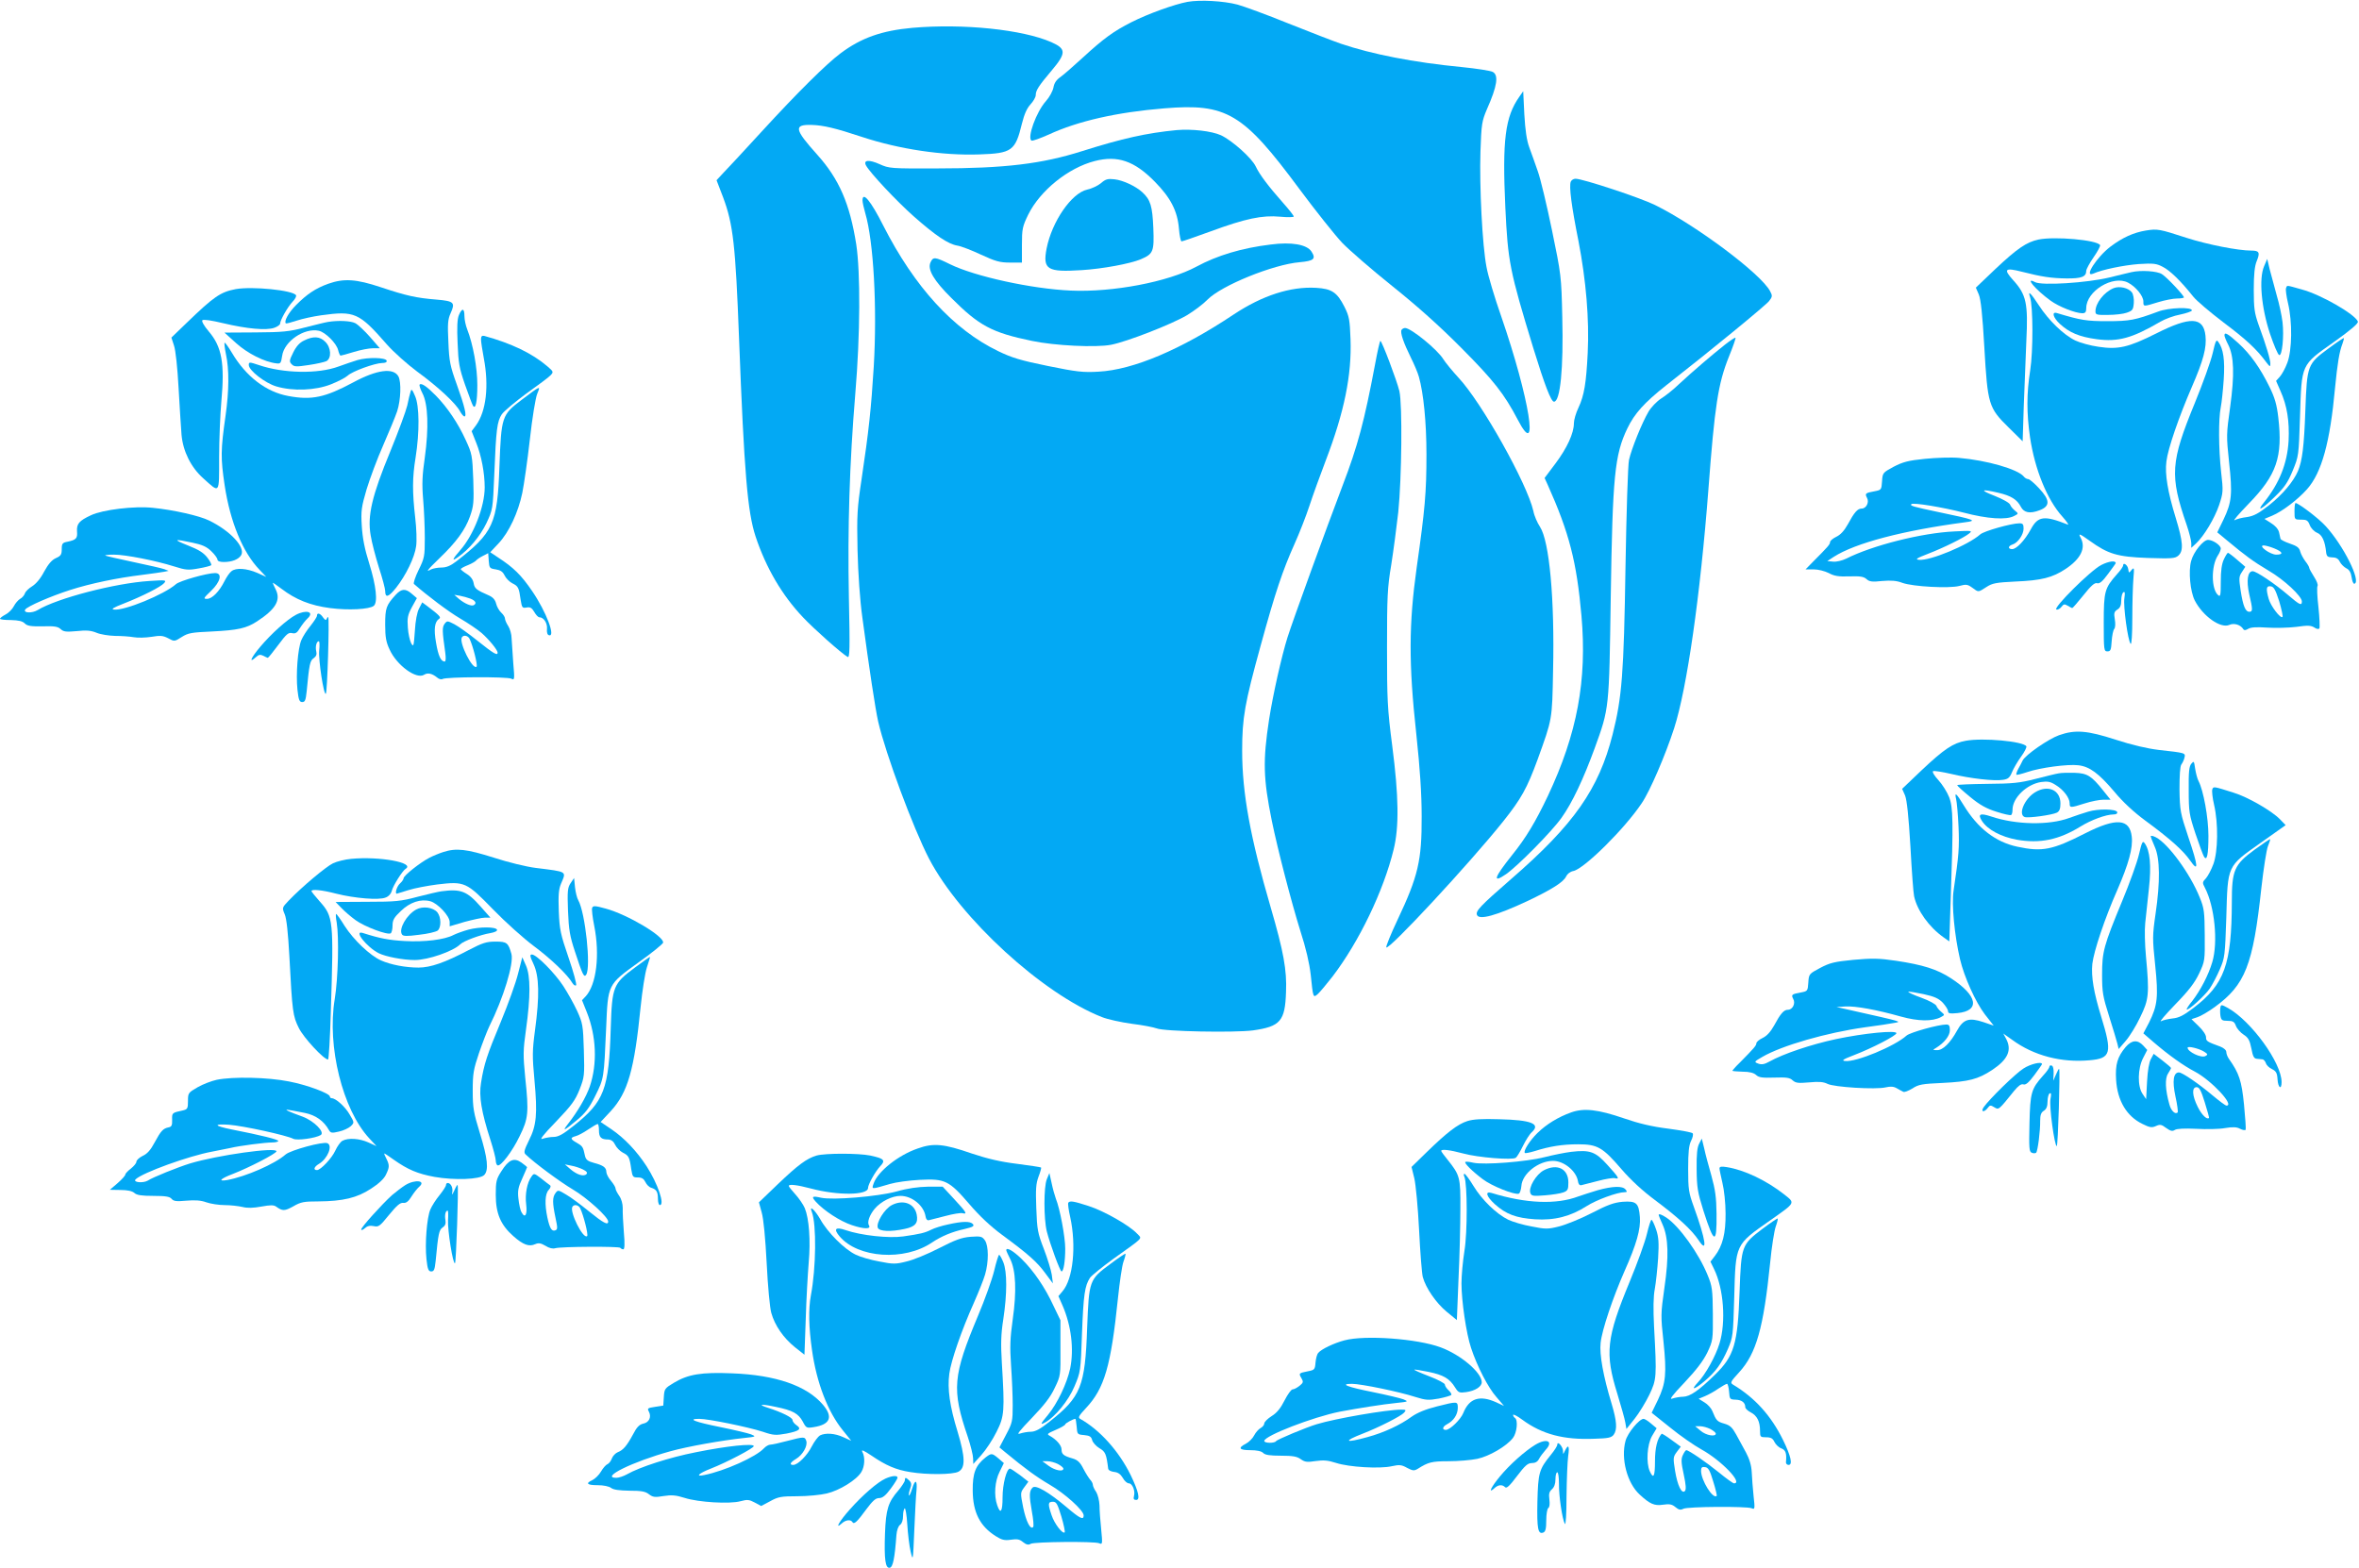 <?xml version="1.0" standalone="no"?>
<!DOCTYPE svg PUBLIC "-//W3C//DTD SVG 20010904//EN"
 "http://www.w3.org/TR/2001/REC-SVG-20010904/DTD/svg10.dtd">
<svg version="1.0" xmlns="http://www.w3.org/2000/svg"
 width="1280pt" height="851pt" viewBox="0 0 1280 851"
 preserveAspectRatio="xMidYMid meet">
<g transform="translate(0,851) scale(0.1,-0.1)"
fill="#03a9f4" stroke="none">
<path d="M6444 8500 c-71 -13 -215 -65 -304 -110 -97 -49 -152 -89 -264 -192
-50 -46 -105 -94 -122 -106 -22 -15 -34 -33 -38 -57 -4 -20 -22 -53 -41 -74
-52 -58 -103 -199 -78 -214 5 -3 47 12 94 33 158 73 369 121 626 142 339 28
428 -25 733 -437 90 -121 195 -253 234 -294 39 -40 161 -146 271 -234 135
-108 257 -217 375 -336 176 -177 232 -249 305 -388 120 -231 64 115 -89 559
-36 102 -72 223 -80 268 -23 117 -39 439 -33 627 5 151 8 166 35 230 56 126
65 186 31 203 -11 6 -86 18 -167 26 -261 25 -489 70 -657 127 -38 13 -167 63
-285 110 -118 48 -242 93 -275 102 -75 20 -204 27 -271 15z"/>
<path d="M4951 8359 c-166 -15 -278 -54 -391 -139 -76 -57 -233 -212 -428
-425 -91 -99 -183 -199 -205 -221 l-39 -42 36 -94 c54 -144 67 -259 86 -763
28 -732 46 -944 90 -1077 57 -171 144 -319 257 -438 59 -63 208 -195 242 -215
12 -7 13 40 7 326 -7 372 3 718 35 1104 27 321 28 657 5 809 -35 220 -92 353
-212 487 -124 138 -129 164 -29 161 63 -2 127 -17 275 -66 201 -66 435 -101
634 -94 177 6 195 19 231 167 13 52 27 83 46 104 16 17 29 40 29 51 0 25 15
49 86 133 80 95 80 118 -1 154 -157 69 -478 102 -754 78z"/>
<path d="M8244 7985 c-77 -109 -93 -234 -76 -601 14 -294 23 -342 152 -764 61
-198 96 -290 112 -290 34 0 52 179 45 459 -5 222 -6 230 -56 472 -28 135 -62
279 -77 320 -14 41 -35 99 -46 129 -14 38 -22 93 -27 180 l-6 125 -21 -30z"/>
<path d="M6385 7804 c-165 -16 -294 -45 -513 -114 -217 -69 -419 -94 -787 -94
-253 -1 -261 0 -312 23 -58 26 -90 23 -74 -7 22 -40 165 -193 260 -277 119
-105 187 -150 236 -158 20 -3 77 -25 128 -49 78 -36 102 -43 157 -43 l65 0 0
95 c0 88 3 101 34 165 65 131 217 254 361 291 124 32 215 1 325 -111 87 -88
124 -160 132 -256 3 -38 10 -69 14 -69 5 0 75 24 157 54 190 70 281 89 378 80
41 -4 74 -3 74 1 0 5 -26 38 -58 74 -78 88 -128 154 -148 197 -22 47 -128 141
-189 170 -51 23 -158 35 -240 28z"/>
<path d="M5974 7516 c-17 -14 -51 -30 -75 -35 -85 -19 -191 -173 -220 -319
-22 -115 3 -130 190 -118 114 7 264 35 321 59 68 29 73 42 68 169 -5 119 -15
154 -60 195 -36 33 -105 65 -151 70 -36 4 -48 1 -73 -21z"/>
<path d="M8523 7524 c-10 -26 4 -133 42 -323 41 -213 59 -424 50 -606 -8 -163
-19 -231 -50 -297 -14 -29 -25 -67 -25 -85 0 -54 -37 -134 -99 -217 l-60 -80
16 -35 c118 -263 158 -420 184 -712 31 -351 -23 -640 -182 -978 -67 -141 -119
-228 -194 -321 -99 -124 -109 -156 -33 -104 64 45 248 231 301 306 58 81 119
211 180 378 79 218 78 209 87 820 10 656 21 771 90 915 39 81 92 140 211 234
248 194 539 433 558 457 18 23 19 29 6 53 -48 94 -404 360 -626 469 -82 40
-391 142 -430 142 -11 0 -22 -7 -26 -16z"/>
<path d="M4680 7422 c0 -10 7 -41 15 -69 45 -152 65 -510 46 -833 -14 -227
-27 -350 -66 -610 -24 -159 -26 -194 -22 -385 3 -126 13 -272 26 -365 37 -276
71 -500 86 -566 41 -177 190 -578 276 -744 169 -324 617 -734 939 -860 30 -12
103 -28 161 -36 59 -7 119 -19 135 -25 40 -17 421 -24 522 -11 149 21 175 50
180 209 5 118 -13 218 -83 458 -111 381 -155 620 -155 851 0 179 14 257 100
569 80 292 120 410 185 555 26 58 62 150 80 205 18 55 58 166 89 247 100 262
141 462 134 657 -4 106 -7 124 -33 176 -40 79 -69 98 -154 103 -139 8 -292
-42 -446 -144 -286 -191 -546 -301 -734 -311 -84 -5 -119 -1 -276 31 -148 30
-196 45 -270 81 -242 117 -453 348 -622 680 -68 135 -113 189 -113 137z"/>
<path d="M11644 7259 c-67 -11 -127 -38 -192 -87 -74 -56 -148 -170 -94 -147
48 22 167 46 247 52 79 5 96 3 130 -15 40 -20 99 -78 165 -161 19 -24 94 -87
165 -141 121 -91 179 -144 232 -216 19 -25 22 -26 22 -9 1 21 -21 96 -64 213
-22 63 -26 88 -26 190 0 84 5 129 16 155 19 46 14 57 -28 57 -74 0 -240 33
-352 69 -148 48 -158 50 -221 40z"/>
<path d="M11061 7210 c-65 -14 -115 -48 -233 -159 l-107 -102 16 -37 c11 -26
20 -110 30 -286 18 -312 23 -329 132 -436 l76 -75 6 190 c4 105 10 264 14 355
10 203 0 251 -71 329 -55 61 -46 70 48 46 106 -27 158 -35 240 -36 82 -1 108
9 108 41 0 9 18 42 40 74 22 32 38 61 35 66 -17 28 -247 48 -334 30z"/>
<path d="M6895 7183 c-157 -19 -290 -59 -403 -120 -154 -83 -454 -140 -681
-130 -212 9 -522 77 -656 143 -83 41 -92 41 -106 10 -18 -38 18 -99 114 -194
150 -150 219 -187 436 -232 123 -26 348 -37 430 -21 87 17 328 111 411 160 38
23 89 61 112 85 76 77 357 191 500 203 77 7 90 18 64 58 -25 38 -107 53 -221
38z"/>
<path d="M12285 7065 c-29 -67 -15 -224 32 -366 21 -62 43 -114 50 -116 16 -6
27 103 18 179 -4 34 -18 100 -32 147 -13 47 -30 111 -38 141 l-13 55 -17 -40z"/>
<path d="M11565 7033 c-11 -2 -65 -16 -120 -29 -120 -29 -367 -45 -403 -25
-58 31 1 -40 85 -101 44 -32 132 -67 171 -68 17 0 22 6 22 28 0 92 145 181
227 138 41 -21 83 -72 83 -102 0 -29 -1 -29 80 -4 36 11 82 20 103 20 20 0 37
3 37 6 0 11 -92 109 -119 126 -25 17 -114 23 -166 11z"/>
<path d="M1781 6970 c-69 -25 -114 -55 -174 -115 -41 -41 -67 -88 -56 -100 2
-2 29 5 59 15 30 10 90 23 133 29 181 25 205 15 356 -158 36 -41 110 -107 165
-148 113 -82 210 -173 232 -215 8 -15 19 -28 24 -28 14 0 2 53 -42 175 -35 97
-41 124 -45 228 -5 99 -3 124 12 157 26 58 19 66 -75 74 -112 9 -165 21 -303
67 -135 45 -201 49 -286 19z"/>
<path d="M11468 6946 c-52 -22 -98 -81 -98 -126 0 -18 6 -20 68 -19 37 0 83 5
102 12 31 11 35 16 38 52 2 22 -3 48 -10 58 -19 25 -68 36 -100 23z"/>
<path d="M12404 6946 c-3 -7 2 -44 11 -82 24 -101 22 -255 -4 -323 -11 -30
-30 -64 -41 -76 l-20 -22 24 -55 c36 -80 49 -164 44 -270 -7 -123 -50 -231
-134 -335 -44 -54 -10 -37 58 30 52 50 71 77 98 142 33 80 33 81 40 295 9 287
4 277 184 404 94 67 133 101 130 111 -16 40 -200 146 -304 174 -89 25 -79 24
-86 7z"/>
<path d="M1279 6941 c-83 -16 -118 -40 -266 -183 l-83 -80 14 -43 c9 -25 19
-121 25 -231 6 -104 13 -218 16 -254 8 -89 51 -176 117 -235 92 -83 87 -90 87
112 0 98 6 234 12 303 19 208 3 298 -68 381 -27 32 -40 56 -35 61 6 6 50 -1
113 -16 131 -31 234 -40 277 -25 17 6 32 16 32 23 0 18 40 89 67 118 14 14 23
31 19 36 -17 27 -237 49 -327 33z"/>
<path d="M11015 6898 c17 -52 17 -295 1 -397 -20 -127 -20 -232 -1 -364 26
-175 93 -339 175 -430 25 -28 38 -48 30 -44 -128 51 -162 47 -201 -26 -32 -59
-77 -107 -101 -107 -24 0 -23 17 2 25 29 9 60 54 60 86 0 24 -4 29 -23 29 -43
0 -192 -42 -212 -60 -65 -58 -274 -145 -333 -138 -22 2 -12 9 48 32 88 34 197
88 225 111 19 15 14 16 -80 11 -178 -8 -446 -76 -588 -148 -21 -10 -53 -18
-70 -16 l-32 3 35 23 c117 75 375 143 715 188 65 8 50 14 -142 54 -142 30
-161 35 -152 44 10 10 171 -17 284 -46 129 -34 232 -41 274 -18 24 12 24 13 4
29 -11 9 -23 23 -26 32 -3 10 -41 31 -84 48 -83 32 -75 39 19 17 70 -16 103
-37 123 -76 17 -33 50 -39 102 -19 58 22 57 55 -3 119 -26 28 -52 50 -59 50
-7 0 -18 6 -24 14 -33 40 -201 88 -351 101 -41 4 -124 1 -185 -5 -90 -9 -120
-17 -170 -43 -59 -32 -60 -33 -63 -79 -3 -46 -4 -47 -40 -54 -50 -9 -54 -12
-42 -35 14 -24 -3 -59 -29 -59 -22 0 -40 -21 -75 -86 -19 -34 -39 -56 -62 -67
-19 -9 -34 -22 -34 -29 0 -12 -12 -26 -91 -105 l-42 -43 44 0 c25 0 60 -9 82
-20 29 -16 53 -20 111 -18 58 2 78 -1 93 -14 16 -15 31 -17 86 -11 48 4 78 2
109 -10 58 -21 254 -31 309 -17 37 10 45 9 70 -9 35 -26 32 -26 77 3 32 21 53
25 157 30 143 6 202 21 274 69 82 55 110 113 81 168 -15 27 -7 24 49 -16 100
-72 150 -87 314 -93 132 -4 149 -3 167 13 29 26 25 75 -14 203 -44 143 -60
239 -51 308 8 69 68 242 138 404 63 145 81 214 74 278 -11 103 -82 106 -268
12 -150 -75 -205 -88 -312 -72 -44 6 -101 22 -126 34 -63 30 -145 109 -198
191 -45 69 -61 83 -48 45z"/>
<path d="M11710 6819 c-124 -46 -154 -52 -275 -52 -114 0 -144 5 -274 44 -30
9 -21 -24 15 -58 52 -48 106 -71 202 -84 115 -15 190 5 344 95 26 15 74 33
108 39 33 7 62 17 63 22 4 20 -126 16 -183 -6z"/>
<path d="M2490 6800 c-9 -21 -11 -67 -7 -152 4 -107 9 -136 40 -225 20 -56 39
-108 43 -114 14 -24 24 18 24 111 0 94 -23 221 -55 303 -8 20 -15 53 -15 72 0
43 -13 45 -30 5z"/>
<path d="M1780 6763 c-14 -2 -70 -16 -125 -30 -87 -23 -122 -26 -269 -27
l-168 -1 63 -57 c62 -56 155 -103 219 -110 22 -3 25 1 31 41 11 79 120 153
199 136 36 -8 97 -69 105 -106 4 -16 10 -29 13 -29 4 0 36 9 72 20 36 11 82
20 103 20 l38 0 -53 61 c-29 33 -65 67 -80 75 -25 13 -92 16 -148 7z"/>
<path d="M7605 6720 c-9 -14 11 -71 50 -150 18 -36 38 -83 44 -105 25 -89 41
-247 41 -421 0 -207 -8 -297 -53 -614 -43 -307 -44 -521 -2 -905 20 -187 29
-324 29 -445 1 -240 -19 -325 -131 -562 -36 -76 -63 -143 -61 -149 8 -23 452
455 634 683 99 124 130 181 187 336 80 222 79 212 84 481 9 391 -20 704 -71
782 -14 21 -31 59 -36 86 -34 149 -280 588 -405 722 -34 37 -71 82 -83 101
-32 53 -176 170 -208 170 -7 0 -16 -5 -19 -10z"/>
<path d="M12070 6690 c0 -6 9 -29 20 -50 32 -63 35 -163 11 -338 -21 -149 -21
-158 -6 -300 19 -172 15 -217 -30 -311 l-34 -70 52 -43 c102 -85 143 -115 225
-164 85 -49 182 -140 182 -168 0 -25 -12 -19 -75 35 -71 61 -172 129 -192 129
-27 0 -35 -50 -19 -123 20 -86 20 -97 1 -97 -21 0 -34 30 -47 114 -10 67 -10
77 7 102 l18 28 -44 38 c-24 21 -47 38 -50 38 -3 0 -13 -16 -22 -35 -12 -25
-17 -62 -17 -122 0 -73 -2 -84 -14 -73 -38 31 -39 158 -2 215 9 13 16 31 16
38 0 18 -43 47 -69 47 -26 0 -79 -65 -92 -115 -15 -55 -5 -165 20 -214 44 -85
141 -154 188 -132 25 11 60 1 75 -23 5 -8 13 -7 28 2 14 8 44 10 102 6 46 -3
117 -1 158 4 62 9 79 8 97 -3 13 -9 24 -11 28 -5 3 5 1 57 -5 114 -7 58 -9
110 -5 116 4 6 -5 29 -19 50 -14 22 -26 44 -26 48 0 5 -9 21 -21 36 -11 15
-24 38 -28 53 -5 21 -18 30 -56 43 -27 9 -50 21 -51 26 -1 5 -5 21 -8 36 -4
16 -20 35 -43 49 l-36 23 41 17 c57 24 140 88 190 144 80 90 125 255 152 550
13 132 23 195 40 239 6 16 9 30 8 31 -2 2 -39 -23 -82 -55 -116 -85 -118 -91
-127 -335 -7 -200 -17 -275 -40 -331 -25 -58 -84 -128 -156 -185 -57 -45 -83
-59 -120 -65 -27 -3 -57 -11 -68 -17 -11 -5 24 35 77 90 151 155 185 253 160
468 -8 69 -19 107 -47 164 -51 104 -104 179 -170 239 -56 51 -75 62 -75 42z
m270 -1156 c47 -19 52 -34 11 -34 -33 0 -100 49 -69 50 10 0 36 -7 58 -16z
m27 -287 c13 -44 21 -82 18 -85 -11 -11 -64 59 -75 98 -16 56 -13 72 11 68 17
-2 26 -19 46 -81z"/>
<path d="M2610 6668 c0 -13 7 -58 15 -101 29 -152 13 -289 -42 -365 l-24 -32
25 -63 c28 -69 46 -165 46 -242 0 -104 -60 -258 -132 -340 -43 -49 -49 -64
-15 -40 63 44 122 115 156 185 35 75 35 75 43 265 10 247 15 287 41 327 12 17
73 68 134 113 62 44 121 88 130 98 17 18 17 20 -17 49 -83 71 -194 124 -342
165 -13 3 -18 -2 -18 -19z"/>
<path d="M1650 6662 c-24 -11 -43 -32 -59 -65 -22 -44 -22 -50 -8 -64 13 -14
26 -14 92 -4 42 6 85 16 96 21 29 16 26 74 -6 105 -29 30 -66 32 -115 7z"/>
<path d="M9359 6639 c-66 -52 -176 -146 -249 -214 -30 -29 -74 -64 -97 -78
-23 -15 -54 -47 -68 -71 -36 -61 -93 -203 -106 -262 -6 -28 -14 -284 -19 -579
-9 -580 -19 -710 -70 -911 -75 -296 -209 -488 -550 -784 -169 -147 -194 -174
-186 -195 11 -30 105 -4 276 76 130 62 194 102 208 133 6 13 22 26 39 29 59
12 279 230 371 368 45 66 129 262 176 407 70 218 142 722 186 1298 34 450 52
571 111 718 22 54 38 100 36 103 -3 2 -29 -15 -58 -38z"/>
<path d="M12006 6593 c-10 -43 -53 -163 -96 -268 -133 -324 -138 -394 -45
-664 14 -41 25 -86 25 -99 l0 -25 26 24 c43 40 100 135 125 208 22 67 23 74
11 178 -14 127 -15 289 -2 353 5 25 12 92 16 150 7 106 -2 167 -29 204 -11 16
-15 9 -31 -61z"/>
<path d="M7461 6532 c-58 -308 -94 -443 -176 -657 -89 -234 -270 -732 -299
-824 -32 -102 -79 -311 -100 -446 -34 -224 -32 -318 15 -550 32 -156 106 -441
155 -598 30 -92 49 -175 56 -237 13 -126 13 -127 39 -104 12 11 47 53 79 94
145 190 277 465 332 690 30 122 28 288 -8 565 -26 200 -28 248 -28 530 0 275
2 326 23 450 12 77 29 205 38 285 19 186 23 586 6 658 -14 58 -95 272 -103
272 -3 0 -16 -57 -29 -128z"/>
<path d="M1226 6588 c18 -83 17 -199 -2 -333 -27 -189 -27 -231 -5 -379 30
-198 98 -364 190 -459 l36 -38 -49 22 c-58 25 -116 29 -140 9 -10 -7 -27 -32
-38 -54 -28 -56 -67 -96 -95 -96 -21 0 -19 4 22 43 52 50 63 97 22 97 -43 0
-192 -42 -212 -60 -63 -56 -282 -146 -337 -138 -17 2 -2 11 52 32 102 40 203
91 221 112 13 16 9 17 -81 11 -187 -12 -501 -94 -606 -158 -30 -18 -80 -16
-67 3 10 17 140 73 243 106 112 36 258 66 390 82 52 7 106 14 120 17 l25 5
-23 9 c-13 5 -89 22 -169 39 -81 17 -149 33 -152 35 -2 3 19 5 48 5 61 0 225
-32 326 -64 63 -20 77 -21 132 -11 35 6 66 14 69 18 3 3 -6 22 -21 41 -20 26
-47 43 -103 65 -86 34 -80 38 22 16 53 -11 78 -22 103 -47 18 -17 33 -38 33
-45 0 -8 13 -13 34 -13 46 0 82 15 95 38 23 42 -59 131 -174 187 -52 26 -195
58 -305 69 -100 11 -273 -10 -336 -40 -65 -30 -79 -47 -76 -89 3 -37 -5 -45
-52 -55 -27 -5 -31 -10 -31 -40 0 -30 -5 -37 -32 -49 -22 -10 -41 -32 -64 -74
-19 -37 -44 -66 -65 -79 -18 -11 -36 -28 -39 -39 -4 -10 -15 -24 -26 -29 -10
-6 -26 -24 -34 -40 -8 -16 -29 -37 -45 -45 -17 -9 -30 -19 -30 -23 0 -4 26 -7
59 -7 42 -1 63 -6 75 -18 14 -14 33 -17 97 -16 63 2 83 -1 98 -15 16 -15 30
-16 88 -11 52 6 78 3 107 -9 21 -9 66 -16 100 -17 33 0 79 -3 101 -7 22 -4 65
-3 97 2 48 8 62 7 91 -8 33 -18 34 -18 73 7 35 22 53 25 164 30 140 7 187 17
245 55 101 66 130 115 101 173 -9 18 -16 34 -16 36 0 2 21 -12 47 -32 77 -59
157 -91 264 -105 99 -13 213 -7 237 12 23 19 13 109 -24 228 -26 82 -37 141
-41 206 -5 82 -2 102 26 198 18 59 58 167 90 239 32 73 66 156 76 185 20 62
23 158 7 189 -27 49 -117 37 -245 -32 -153 -82 -225 -98 -353 -74 -120 22
-229 105 -306 235 -18 30 -35 54 -39 54 -3 0 0 -28 7 -62z"/>
<path d="M1940 6556 c-25 -8 -71 -23 -103 -35 -111 -41 -298 -38 -433 8 -51
17 -54 17 -54 0 0 -29 88 -98 149 -116 90 -27 212 -22 296 11 38 15 79 36 91
47 25 24 147 68 187 69 18 0 27 4 25 13 -6 17 -103 19 -158 3z"/>
<path d="M2277 6423 c-3 -3 3 -24 15 -47 31 -58 35 -191 13 -349 -14 -96 -16
-144 -9 -227 5 -58 9 -152 9 -210 0 -100 -2 -109 -34 -174 -18 -37 -29 -71
-25 -75 73 -64 187 -150 250 -187 43 -25 96 -61 117 -79 39 -34 87 -92 87
-107 0 -18 -23 -4 -107 63 -48 39 -106 80 -127 91 -39 20 -40 20 -54 2 -13
-19 -13 -36 4 -156 4 -30 3 -48 -3 -48 -21 0 -35 31 -47 102 -13 74 -8 114 17
130 12 8 1 19 -65 69 l-27 20 -17 -33 c-11 -20 -20 -68 -23 -123 -6 -83 -7
-88 -20 -66 -7 14 -16 52 -18 85 -4 52 -1 68 22 111 l27 49 -27 23 c-34 30
-56 29 -87 -4 -53 -58 -58 -73 -58 -163 0 -68 5 -95 24 -135 39 -86 145 -163
187 -137 20 13 44 7 71 -15 9 -8 22 -12 29 -8 18 12 351 13 373 2 18 -9 19 -6
11 84 -4 52 -8 112 -9 134 0 23 -9 53 -18 67 -10 15 -18 34 -18 41 0 8 -9 22
-20 32 -11 10 -24 32 -28 49 -5 21 -18 35 -38 44 -69 30 -79 38 -84 67 -3 19
-16 37 -37 50 -18 11 -32 23 -33 26 0 4 18 14 39 22 22 9 42 21 45 26 4 5 20
16 36 24 l29 15 3 -42 c3 -39 5 -41 38 -46 25 -4 38 -12 48 -33 7 -15 26 -34
41 -42 33 -16 37 -24 46 -90 7 -43 9 -46 32 -42 20 4 29 -2 42 -24 9 -16 21
-29 28 -29 23 0 44 -32 41 -63 -2 -18 2 -32 10 -34 39 -14 -13 126 -91 240
-59 86 -100 127 -185 182 l-42 28 46 49 c56 60 106 167 128 273 9 44 28 175
41 290 13 118 31 227 40 248 19 46 20 46 -86 -34 -106 -80 -109 -90 -119 -359
-11 -313 -33 -361 -236 -518 -30 -23 -53 -32 -79 -32 -20 0 -45 -5 -56 -10
-32 -18 -22 -5 46 61 90 86 139 153 165 226 20 57 22 76 18 200 -5 132 -7 141
-41 215 -42 92 -99 176 -161 240 -49 50 -79 71 -89 61z m276 -1162 c27 -11 35
-25 18 -35 -12 -8 -50 8 -81 34 l-25 22 30 -5 c17 -3 42 -10 58 -16z m-5 -218
c18 -37 45 -143 38 -151 -21 -20 -97 132 -80 159 9 15 33 10 42 -8z"/>
<path d="M2228 6385 c-4 -11 -12 -45 -18 -75 -7 -30 -48 -142 -92 -249 -100
-242 -125 -350 -107 -455 6 -39 27 -118 45 -176 19 -58 34 -115 34 -127 0 -40
18 -34 59 17 53 67 101 165 109 226 4 27 2 96 -5 154 -16 141 -16 217 2 327
22 138 21 281 -3 334 -15 36 -20 40 -24 24z"/>
<path d="M12450 5735 c0 -45 0 -45 36 -45 30 0 37 -4 47 -30 6 -16 23 -34 39
-41 28 -11 44 -46 50 -109 3 -20 9 -24 33 -25 21 0 33 -7 41 -24 7 -13 22 -28
35 -35 17 -8 25 -23 29 -49 3 -21 9 -36 15 -35 39 11 -60 209 -157 314 -37 41
-147 124 -162 124 -4 0 -6 -20 -6 -45z"/>
<path d="M11402 5444 c-57 -28 -265 -235 -244 -242 7 -2 19 4 27 14 12 16 17
17 34 7 12 -7 23 -13 25 -13 3 0 30 32 61 70 42 53 61 69 74 65 13 -4 29 9 59
50 23 31 42 57 42 59 0 15 -37 11 -78 -10z"/>
<path d="M11520 5441 c0 -6 -15 -28 -34 -48 -66 -75 -71 -92 -71 -263 0 -148
1 -155 20 -155 17 0 20 8 23 55 2 30 8 60 14 67 6 7 7 29 3 52 -6 34 -3 42 14
53 15 9 21 23 21 50 0 20 5 40 12 44 8 5 9 -4 5 -32 -7 -42 19 -233 34 -248 5
-6 9 50 9 141 0 82 3 179 6 214 5 58 4 62 -10 46 -14 -18 -15 -18 -18 4 -3 23
-28 40 -28 20z"/>
<path d="M1605 5173 c-47 -25 -133 -102 -192 -172 -51 -60 -66 -95 -24 -57 15
14 24 15 40 7 11 -6 22 -11 24 -11 3 0 28 31 57 70 44 59 55 69 75 64 18 -4
27 1 43 28 12 19 30 42 41 52 39 36 -8 49 -64 19z"/>
<path d="M1720 5169 c0 -7 -16 -31 -35 -55 -20 -24 -42 -59 -50 -78 -19 -45
-30 -185 -21 -269 6 -56 11 -67 26 -67 15 0 19 10 24 58 14 148 18 167 38 180
14 10 18 21 14 37 -6 25 1 55 14 55 4 0 5 -22 2 -50 -5 -51 25 -246 36 -235 8
7 20 407 13 415 -2 3 -6 -1 -8 -8 -4 -10 -9 -8 -20 7 -15 23 -33 28 -33 10z"/>
<path d="M11172 4520 c-58 -21 -181 -106 -197 -137 -5 -11 -16 -32 -24 -46 -8
-15 -12 -29 -10 -31 2 -3 29 4 59 14 70 24 220 44 277 37 61 -7 110 -43 195
-143 47 -57 107 -112 168 -157 135 -99 206 -163 243 -216 48 -69 45 -33 -9
126 -44 132 -46 143 -48 259 0 75 3 126 10 135 6 8 14 24 17 37 6 26 7 26
-138 42 -66 8 -147 27 -236 56 -154 50 -219 55 -307 24z"/>
<path d="M10667 4490 c-69 -12 -118 -45 -239 -159 l-107 -102 16 -36 c10 -26
19 -110 29 -277 7 -132 16 -253 20 -270 17 -78 81 -167 160 -223 l31 -22 8
242 c14 404 13 485 -9 541 -11 28 -37 69 -58 92 -22 24 -35 45 -29 49 6 3 50
-4 98 -15 104 -25 234 -40 282 -32 27 4 36 12 48 41 8 20 30 58 49 84 19 26
32 52 29 57 -17 27 -235 47 -328 30z"/>
<path d="M11890 4365 c-12 -14 -15 -46 -14 -144 0 -118 3 -133 37 -236 20 -60
41 -116 46 -124 16 -26 24 10 24 113 0 98 -27 247 -54 298 -6 11 -14 41 -18
66 -6 42 -7 44 -21 27z"/>
<path d="M11170 4313 c-14 -2 -70 -16 -125 -30 -86 -22 -123 -26 -262 -27 -90
-1 -163 -4 -163 -7 0 -4 31 -32 70 -64 52 -43 88 -63 142 -80 40 -13 76 -21
80 -18 5 2 8 15 8 29 0 64 77 138 155 150 36 5 51 2 79 -16 42 -25 76 -70 76
-99 0 -26 3 -26 82 -1 34 11 80 20 101 20 l39 0 -41 51 c-63 79 -86 93 -155
95 -34 1 -72 0 -86 -3z"/>
<path d="M12004 4226 c-3 -8 1 -47 10 -85 23 -100 21 -252 -4 -320 -11 -30
-29 -64 -40 -77 -20 -21 -21 -24 -6 -52 53 -102 72 -295 40 -403 -21 -71 -64
-153 -107 -209 -20 -24 -34 -46 -32 -48 8 -8 97 73 125 113 15 22 40 70 55
105 27 62 28 75 35 280 8 287 3 276 185 405 l137 97 -31 32 c-45 46 -175 121
-251 144 -110 35 -110 35 -116 18z"/>
<path d="M11042 4210 c-57 -35 -93 -120 -56 -134 19 -7 149 11 175 24 14 8 19
21 19 50 0 73 -68 103 -138 60z"/>
<path d="M10614 4173 c4 -16 10 -83 13 -149 5 -113 2 -154 -27 -349 -11 -73 5
-241 35 -370 22 -95 84 -233 135 -300 l48 -61 -56 19 c-78 26 -109 16 -143
-46 -36 -66 -77 -107 -108 -106 -25 0 -25 1 -6 12 45 28 75 66 75 96 0 24 -4
31 -19 31 -43 0 -197 -43 -216 -60 -64 -58 -274 -145 -333 -138 -22 2 -12 9
48 32 99 38 230 106 230 119 0 17 -175 0 -327 -32 -136 -29 -287 -80 -362
-122 -27 -15 -42 -18 -61 -11 -23 9 -23 10 22 36 106 62 350 132 558 161 69 9
141 20 160 24 38 7 50 4 -235 68 l-80 18 48 3 c54 3 167 -17 302 -55 94 -26
170 -27 216 -3 22 12 22 12 2 29 -11 9 -23 23 -26 32 -3 9 -39 29 -81 44 -42
15 -74 30 -72 33 3 2 40 -4 83 -13 60 -13 83 -24 105 -47 15 -17 28 -37 28
-45 0 -13 10 -15 51 -11 125 12 110 95 -35 189 -75 49 -152 73 -298 95 -95 14
-131 14 -232 5 -102 -10 -127 -16 -180 -44 -60 -32 -61 -33 -64 -79 -3 -46 -4
-47 -40 -54 -50 -9 -54 -12 -42 -35 14 -24 -3 -59 -29 -59 -22 0 -40 -21 -75
-86 -19 -34 -39 -56 -62 -67 -19 -9 -34 -22 -34 -29 0 -12 -12 -26 -89 -104
-23 -22 -41 -43 -41 -45 0 -2 25 -4 55 -5 37 0 61 -6 74 -18 15 -14 34 -16 99
-14 65 2 83 0 99 -15 17 -15 31 -16 90 -11 52 5 77 3 99 -8 35 -18 262 -32
316 -19 26 6 43 5 60 -5 13 -7 28 -16 35 -19 6 -4 28 5 50 18 33 22 53 25 163
30 143 7 193 20 269 70 86 57 109 108 76 170 l-15 28 48 -34 c117 -86 267
-125 420 -111 117 10 124 39 63 237 -40 130 -55 217 -48 286 8 69 67 246 136
402 61 141 85 227 78 288 -11 99 -84 104 -252 19 -178 -91 -234 -102 -369 -73
-118 25 -215 100 -291 225 -40 66 -51 75 -41 33z"/>
<path d="M11330 4105 c-25 -7 -71 -23 -102 -34 -111 -41 -291 -37 -424 8 -60
20 -74 13 -50 -24 31 -48 103 -86 189 -102 125 -22 228 -1 345 71 58 36 139
66 180 66 15 0 22 5 20 13 -6 17 -103 19 -158 2z"/>
<path d="M11670 3972 c0 -5 10 -31 22 -58 28 -63 30 -188 4 -364 -17 -118 -17
-134 -2 -277 18 -174 13 -219 -33 -312 l-31 -59 58 -50 c82 -70 159 -125 222
-158 90 -48 217 -184 171 -184 -6 0 -39 25 -75 55 -76 64 -165 125 -183 125
-30 0 -37 -46 -19 -130 10 -45 15 -84 12 -87 -13 -13 -36 9 -45 44 -22 77 -25
141 -7 167 9 14 16 27 16 30 0 3 -21 21 -47 41 l-47 36 -15 -28 c-10 -17 -18
-64 -21 -123 l-5 -95 -19 28 c-29 42 -27 139 3 196 l22 43 -22 24 c-31 33 -62
30 -95 -8 -45 -54 -57 -94 -52 -178 7 -114 58 -199 144 -240 38 -19 50 -21 72
-11 22 10 30 9 55 -10 24 -17 34 -20 48 -11 11 7 52 9 116 6 54 -3 124 -2 156
4 43 7 64 6 82 -4 14 -7 27 -9 30 -5 2 5 -2 66 -9 137 -13 129 -26 169 -82
248 -8 11 -14 28 -14 37 0 10 -14 22 -32 29 -74 27 -78 30 -78 51 0 13 -17 38
-40 60 l-39 38 33 11 c18 6 59 30 92 54 167 121 209 228 254 645 12 107 28
210 36 229 8 19 13 36 12 38 -2 1 -39 -24 -83 -56 -112 -82 -125 -112 -125
-285 -1 -339 -40 -447 -208 -575 -54 -41 -80 -54 -113 -57 -24 -3 -52 -9 -63
-15 -12 -6 23 35 77 91 74 76 106 118 130 169 31 66 31 70 30 207 -1 126 -3
146 -27 204 -52 130 -171 292 -238 327 -15 8 -28 10 -28 6z m289 -1169 c21
-13 22 -17 8 -24 -22 -13 -97 23 -97 45 0 11 62 -4 89 -21z m4 -275 c14 -45
25 -84 23 -85 -11 -11 -39 16 -61 60 -31 62 -33 107 -6 107 15 0 24 -18 44
-82z"/>
<path d="M11606 3873 c-10 -43 -51 -157 -91 -253 -101 -244 -109 -275 -109
-400 0 -94 4 -118 38 -225 21 -66 41 -133 45 -149 l7 -29 38 44 c21 24 57 82
79 129 47 96 50 126 31 330 -6 63 -8 144 -4 180 4 36 13 120 20 187 14 127 6
207 -23 247 -11 15 -15 7 -31 -61z"/>
<path d="M2405 3886 c-22 -7 -56 -21 -75 -31 -49 -25 -140 -97 -140 -111 0 -6
-9 -19 -20 -29 -16 -14 -29 -55 -17 -55 1 0 29 9 62 19 34 11 104 24 157 31
150 18 159 13 303 -135 66 -68 165 -157 220 -198 93 -69 185 -157 211 -202 7
-11 15 -16 20 -12 4 4 -14 72 -41 150 -44 128 -49 153 -53 252 -3 86 -1 118
12 149 29 69 38 64 -138 86 -49 6 -152 31 -228 56 -146 46 -202 53 -273 30z"/>
<path d="M1905 3849 c-33 -3 -77 -14 -98 -24 -38 -18 -170 -129 -240 -202 -37
-39 -37 -39 -22 -75 10 -24 18 -100 25 -225 16 -307 19 -327 52 -393 26 -52
135 -170 158 -170 4 0 11 116 15 258 16 500 14 517 -61 601 -24 27 -44 52 -44
55 0 12 58 6 135 -14 99 -25 231 -36 267 -21 17 6 30 21 34 37 7 28 58 109 75
119 53 33 -142 69 -296 54z"/>
<path d="M3096 3717 c-16 -24 -18 -42 -14 -150 4 -103 10 -138 38 -222 41
-125 49 -143 61 -124 26 42 -5 334 -43 403 -7 11 -15 44 -18 71 l-5 50 -19
-28z"/>
<path d="M2395 3673 c-16 -2 -75 -16 -130 -30 -89 -24 -119 -27 -272 -27
l-172 -1 32 -33 c18 -19 52 -48 77 -66 48 -35 173 -82 190 -71 5 3 10 22 10
42 0 30 8 44 44 78 50 49 109 68 161 54 40 -11 105 -80 105 -113 l0 -23 81 24
c45 12 95 23 111 23 l29 0 -53 60 c-74 84 -107 97 -213 83z"/>
<path d="M3213 3583 c-3 -8 2 -51 11 -96 32 -160 12 -321 -46 -384 l-20 -21
26 -65 c52 -130 58 -281 16 -404 -20 -57 -65 -135 -120 -205 -31 -40 -19 -35
49 22 48 40 68 66 102 135 46 93 46 92 58 366 10 240 7 234 177 357 71 50 130
99 132 106 7 34 -193 153 -311 185 -58 16 -69 17 -74 4z"/>
<path d="M2258 3574 c-51 -28 -96 -105 -77 -135 6 -10 25 -11 93 -2 47 5 92
16 101 23 20 17 19 73 -2 99 -23 27 -79 35 -115 15z"/>
<path d="M1827 3503 c13 -80 8 -301 -11 -417 -42 -254 43 -597 187 -753 l40
-43 -44 20 c-49 22 -109 26 -141 9 -11 -6 -28 -30 -39 -54 -18 -40 -79 -105
-99 -105 -22 0 -16 18 11 34 47 28 76 100 45 112 -25 10 -199 -38 -226 -61
-59 -52 -215 -120 -317 -139 -53 -9 -38 7 30 33 88 34 237 111 237 123 0 24
-320 -21 -469 -66 -65 -20 -202 -75 -229 -93 -25 -15 -83 -10 -66 7 37 36 289
127 414 150 36 7 81 16 100 20 49 12 188 30 228 30 17 0 32 4 32 8 0 8 -92 31
-255 63 -94 19 -100 31 -12 25 78 -6 311 -57 348 -76 20 -11 121 3 149 20 25
15 -36 77 -98 100 -32 11 -66 25 -77 30 -23 12 -17 11 90 -10 58 -12 102 -43
130 -93 9 -16 16 -17 54 -8 24 5 53 19 64 29 20 20 20 20 -6 64 -24 42 -75 88
-97 88 -5 0 -10 4 -10 9 0 17 -123 63 -222 82 -115 23 -304 27 -392 9 -28 -6
-75 -24 -103 -40 -52 -30 -53 -32 -53 -75 0 -41 -3 -45 -27 -51 -60 -13 -60
-13 -59 -51 1 -30 -3 -38 -19 -41 -30 -6 -42 -19 -76 -82 -21 -40 -40 -62 -65
-73 -18 -9 -34 -23 -34 -32 0 -8 -14 -24 -30 -37 -16 -12 -30 -27 -30 -32 0
-6 -19 -27 -42 -47 l-42 -36 58 -1 c38 0 64 -6 75 -16 13 -12 39 -16 103 -16
67 0 89 -4 99 -16 11 -13 26 -15 80 -10 47 4 79 2 109 -9 23 -8 68 -15 99 -15
31 0 74 -5 96 -10 28 -7 59 -6 103 2 50 9 67 9 80 0 35 -25 46 -25 93 1 41 24
58 27 135 27 135 1 211 19 287 69 42 27 71 54 81 76 20 41 20 52 2 88 -8 15
-13 27 -10 27 2 0 25 -15 51 -34 77 -54 129 -76 221 -93 108 -19 245 -14 269
10 26 26 19 91 -23 227 -34 111 -39 136 -39 230 0 93 4 116 34 205 19 55 44
120 56 145 77 154 134 342 120 393 -17 61 -25 67 -86 67 -50 0 -71 -7 -146
-46 -129 -68 -207 -95 -272 -95 -70 0 -150 15 -204 39 -59 26 -149 112 -197
187 -22 36 -43 65 -46 65 -3 0 -2 -21 3 -47z"/>
<path d="M2542 3465 c-29 -8 -65 -21 -81 -29 -49 -26 -158 -39 -265 -33 -87 5
-134 14 -228 44 -52 16 23 -78 87 -110 38 -19 133 -37 195 -37 73 0 208 47
247 85 17 18 112 53 163 61 23 4 39 11 37 18 -5 17 -95 17 -155 1z"/>
<path d="M2895 3278 c31 -66 33 -174 8 -359 -15 -112 -15 -142 -3 -271 17
-185 11 -246 -30 -327 -26 -53 -29 -66 -18 -76 50 -48 187 -149 256 -190 78
-46 192 -150 192 -174 0 -22 -25 -9 -103 54 -44 36 -100 78 -125 92 -43 26
-45 26 -58 8 -17 -23 -17 -52 0 -133 12 -56 12 -64 -1 -69 -19 -7 -30 10 -43
70 -15 72 -13 128 7 149 11 12 13 22 7 26 -6 4 -27 20 -48 37 -37 28 -39 29
-52 10 -24 -32 -36 -96 -29 -151 7 -56 -6 -79 -25 -43 -7 11 -14 45 -17 74 -5
43 -1 63 21 110 14 32 26 59 26 61 0 1 -14 13 -31 25 -40 28 -69 16 -109 -48
-27 -42 -30 -55 -30 -127 0 -102 27 -164 95 -224 54 -48 86 -59 119 -44 19 8
30 6 56 -9 20 -13 40 -17 53 -13 30 9 348 11 353 2 3 -4 10 -8 16 -8 7 0 9 28
3 93 -4 50 -7 109 -6 131 0 23 -7 49 -19 66 -11 16 -20 33 -20 40 0 7 -11 25
-25 42 -14 16 -25 38 -25 48 0 24 -17 36 -67 49 -34 9 -44 17 -49 39 -10 48
-13 52 -44 70 -36 20 -37 28 -7 36 13 3 43 19 68 36 24 16 47 30 52 30 4 0 7
-15 7 -34 0 -38 11 -50 50 -50 17 -1 29 -10 38 -29 7 -15 26 -34 41 -42 32
-16 37 -24 46 -89 7 -43 9 -46 36 -46 22 0 32 -7 41 -25 6 -13 20 -28 32 -31
28 -9 36 -22 36 -61 0 -18 5 -33 10 -33 29 0 -11 117 -71 210 -53 82 -121 154
-192 202 l-58 39 55 59 c93 101 128 225 162 565 9 88 24 185 34 215 10 30 18
56 17 57 -1 1 -38 -25 -82 -58 -118 -87 -124 -104 -131 -326 -10 -336 -35
-401 -203 -534 -56 -45 -82 -59 -107 -59 -18 0 -45 -5 -60 -10 -19 -8 1 19 73
93 85 89 104 115 128 175 26 67 27 75 23 213 -4 136 -7 148 -36 212 -17 37
-51 98 -75 135 -47 72 -146 172 -171 172 -12 0 -11 -10 9 -52z m269 -1115 c20
-10 25 -18 18 -25 -15 -15 -52 -3 -87 27 l-30 26 35 -7 c19 -3 48 -13 64 -21z
m-16 -210 c18 -37 45 -143 38 -151 -21 -20 -97 132 -80 159 9 15 33 10 42 -8z"/>
<path d="M2811 3226 c-12 -49 -54 -166 -93 -260 -75 -180 -92 -231 -108 -333
-12 -72 2 -157 51 -309 16 -50 29 -100 29 -112 0 -11 4 -23 9 -26 16 -10 81
75 121 159 47 95 50 128 30 316 -12 123 -12 148 4 261 25 178 25 291 0 348
l-20 45 -23 -89z"/>
<path d="M12048 3043 c-2 -10 -2 -30 0 -45 4 -24 9 -28 39 -28 29 0 37 -5 45
-27 6 -16 25 -37 42 -48 25 -16 33 -30 42 -75 8 -43 14 -55 30 -56 10 -1 24
-2 31 -3 6 -1 14 -10 18 -21 3 -11 18 -25 33 -32 22 -11 28 -21 30 -56 3 -46
22 -59 22 -14 -1 105 -164 330 -290 401 -36 20 -39 20 -42 4z"/>
<path d="M10979 2711 c-43 -27 -183 -164 -215 -209 -19 -27 2 -31 22 -4 11 15
16 15 35 3 25 -15 23 -16 107 88 24 29 39 40 51 36 13 -4 29 10 59 50 23 31
42 58 42 60 0 16 -63 1 -101 -24z"/>
<path d="M11120 2721 c0 -6 -15 -28 -34 -48 -65 -73 -70 -93 -74 -260 -3 -134
-2 -154 13 -159 9 -4 19 -3 23 0 9 9 23 120 22 173 0 32 5 46 20 55 14 9 20
24 20 50 0 20 5 40 11 44 9 5 10 -3 5 -30 -8 -39 22 -256 34 -256 7 0 19 409
13 419 -2 2 -9 -11 -17 -30 l-15 -34 2 39 c1 24 -3 41 -10 43 -7 3 -13 0 -13
-6z"/>
<path d="M8525 2473 c-70 -25 -134 -64 -183 -112 -41 -40 -78 -98 -68 -108 2
-3 26 2 53 10 82 26 151 37 236 37 105 0 133 -16 236 -136 49 -57 114 -117
180 -166 127 -95 200 -162 238 -219 50 -76 39 1 -26 181 -28 77 -31 96 -31
206 0 92 4 129 16 153 9 18 13 36 8 41 -5 5 -65 16 -133 25 -88 11 -159 28
-240 56 -140 48 -216 57 -286 32z"/>
<path d="M7962 2426 c-53 -17 -111 -62 -220 -168 l-83 -81 15 -61 c8 -34 20
-160 26 -281 6 -121 15 -236 20 -255 16 -60 73 -142 130 -189 l55 -45 9 225
c6 123 10 294 10 379 1 171 -2 182 -70 267 -19 23 -34 44 -34 47 0 11 45 6
120 -14 80 -22 268 -37 285 -23 6 4 24 34 39 65 16 32 37 65 48 74 49 45 -3
66 -177 70 -93 3 -142 0 -173 -10z"/>
<path d="M9220 2304 c-11 -20 -15 -59 -14 -139 1 -99 5 -124 37 -226 58 -182
73 -185 71 -16 -1 89 -7 131 -28 207 -15 52 -33 119 -39 148 l-13 53 -14 -27z"/>
<path d="M4979 2277 c-105 -36 -215 -124 -238 -188 -12 -35 -17 -35 89 -4 30
9 102 19 160 22 138 7 159 -3 270 -132 54 -63 114 -120 178 -167 141 -104 189
-146 234 -208 l41 -55 -6 47 c-4 25 -23 88 -43 140 -33 85 -37 104 -41 220 -4
105 -2 134 12 172 10 26 16 48 14 50 -2 2 -61 11 -131 20 -90 11 -161 28 -245
56 -153 53 -208 58 -294 27z"/>
<path d="M8525 2259 c-33 -4 -98 -17 -145 -29 -98 -25 -327 -43 -386 -30 -21
5 -40 7 -43 4 -7 -6 37 -50 94 -93 48 -37 173 -87 196 -79 6 2 12 21 14 41 4
67 92 137 172 137 59 0 126 -55 135 -110 2 -16 9 -24 18 -22 8 2 49 13 90 23
41 11 83 18 93 15 27 -7 21 4 -41 72 -65 72 -94 83 -197 71z"/>
<path d="M4431 2239 c-54 -16 -101 -51 -210 -155 l-103 -99 15 -55 c10 -34 20
-140 27 -275 6 -122 17 -242 25 -270 19 -68 66 -136 128 -186 l52 -41 7 194
c3 106 11 243 16 305 11 122 2 239 -21 296 -8 19 -31 53 -51 75 -20 22 -36 42
-36 46 0 11 44 6 120 -14 146 -39 310 -37 310 3 0 19 39 89 66 118 31 32 21
42 -54 58 -64 13 -244 13 -291 0z"/>
<path d="M8377 2159 c-42 -22 -85 -94 -73 -124 6 -16 16 -17 79 -12 39 3 84
10 100 16 24 9 27 16 27 54 0 74 -60 104 -133 66z"/>
<path d="M9330 2169 c0 -8 8 -43 16 -79 9 -36 17 -109 17 -165 1 -109 -16
-176 -58 -231 l-24 -31 19 -39 c53 -107 66 -289 30 -405 -21 -69 -76 -168
-117 -211 -42 -45 -21 -41 34 5 63 53 93 95 129 177 27 63 28 73 34 280 8 291
4 283 195 417 139 98 137 93 76 141 -95 75 -216 133 -311 148 -30 5 -40 3 -40
-7z"/>
<path d="M5680 2110 c-17 -41 -17 -214 0 -283 18 -70 72 -217 80 -217 11 0 20
55 20 124 0 63 -29 218 -51 271 -6 17 -17 55 -23 85 l-12 54 -14 -34z"/>
<path d="M7946 2123 c16 -38 17 -299 0 -402 -9 -56 -16 -135 -16 -176 0 -95
26 -273 52 -350 32 -98 93 -217 138 -267 l41 -48 -43 20 c-89 40 -146 22 -178
-58 -14 -35 -72 -92 -95 -92 -22 0 -18 18 7 31 36 19 57 52 58 87 0 38 0 38
-115 9 -60 -15 -105 -34 -135 -55 -61 -45 -151 -87 -240 -111 -122 -34 -136
-24 -25 19 88 34 209 96 224 114 12 14 10 16 -16 16 -78 0 -356 -48 -458 -79
-57 -17 -215 -83 -221 -92 -7 -12 -64 -12 -64 1 0 28 265 130 410 159 102 19
234 40 305 47 67 7 69 8 40 20 -16 6 -91 24 -165 39 -140 28 -184 45 -114 45
49 0 257 -43 343 -71 58 -18 71 -19 128 -9 35 7 65 16 68 20 2 4 -4 15 -15 25
-11 10 -20 24 -20 31 0 7 -38 27 -85 45 -47 18 -83 34 -81 36 1 2 36 -4 77
-12 82 -17 114 -36 144 -84 18 -29 23 -31 60 -26 50 7 85 30 85 54 0 52 -114
149 -223 189 -126 47 -411 68 -522 38 -57 -15 -126 -48 -142 -68 -7 -7 -13
-31 -15 -53 -3 -37 -5 -40 -42 -47 -50 -10 -50 -11 -34 -38 11 -19 10 -24 -11
-41 -13 -10 -29 -19 -37 -19 -8 0 -27 -27 -44 -60 -21 -42 -42 -68 -70 -85
-22 -14 -40 -32 -40 -40 0 -8 -9 -19 -20 -25 -11 -6 -27 -24 -35 -40 -8 -16
-29 -37 -45 -45 -45 -23 -36 -35 24 -35 35 0 60 -5 70 -15 10 -11 37 -15 96
-15 64 0 88 -4 108 -19 23 -16 35 -17 81 -10 43 6 66 4 110 -10 69 -23 238
-33 303 -18 41 9 53 8 83 -9 31 -16 38 -17 58 -5 57 36 75 41 167 41 52 0 122
6 156 13 65 14 158 68 193 113 22 28 29 98 11 109 -5 3 -10 11 -10 16 0 6 22
-5 49 -25 108 -80 226 -111 393 -104 75 2 92 6 104 22 20 28 17 73 -11 167
-46 151 -67 269 -60 331 7 70 67 247 129 388 66 148 89 230 84 295 -6 77 -19
88 -93 83 -48 -4 -83 -17 -170 -62 -60 -31 -140 -63 -176 -72 -60 -15 -73 -15
-148 0 -46 8 -103 25 -128 37 -63 31 -142 107 -188 183 -22 36 -44 66 -49 66
-4 0 -5 -8 0 -17z"/>
<path d="M2200 2079 c-19 -12 -52 -37 -73 -55 -57 -52 -167 -174 -167 -186 0
-6 9 -3 19 6 14 13 28 16 49 12 26 -6 33 -1 83 61 42 51 60 67 77 65 15 -2 28
7 45 35 13 21 32 44 41 52 40 34 -21 42 -74 10z"/>
<path d="M2420 2079 c0 -7 -16 -31 -35 -55 -20 -24 -42 -59 -50 -78 -19 -45
-30 -185 -21 -269 6 -56 11 -67 26 -67 15 0 19 10 24 58 14 148 18 167 38 181
14 9 18 21 15 39 -5 27 0 52 12 52 3 0 4 -23 2 -51 -3 -54 27 -245 38 -234 6
6 20 415 14 424 -2 2 -10 -11 -18 -30 -11 -24 -15 -27 -11 -10 5 25 -8 51 -25
51 -5 0 -9 -5 -9 -11z"/>
<path d="M4865 2044 c-105 -28 -346 -48 -410 -34 -48 11 -54 7 -29 -21 44 -49
133 -107 197 -128 66 -22 105 -22 92 -1 -11 17 3 56 31 90 34 40 94 70 140 70
63 0 127 -53 136 -111 2 -15 9 -23 18 -21 8 2 49 13 90 23 41 11 83 18 93 15
28 -7 20 6 -46 77 l-62 67 -80 0 c-53 -1 -111 -9 -170 -26z"/>
<path d="M8670 2051 c-36 -11 -84 -26 -106 -34 -119 -45 -283 -39 -471 19 -37
11 -28 -19 18 -61 61 -55 116 -75 218 -82 106 -7 194 16 281 72 52 33 165 75
205 75 14 0 15 3 5 15 -16 20 -70 18 -150 -4z"/>
<path d="M4839 1970 c-40 -21 -86 -96 -76 -123 8 -20 70 -23 147 -6 57 12 73
32 64 78 -12 60 -73 83 -135 51z"/>
<path d="M5796 1982 c-2 -4 2 -39 11 -77 34 -156 16 -336 -42 -403 l-22 -26
22 -50 c48 -110 63 -238 42 -342 -18 -83 -70 -191 -121 -253 -41 -49 -44 -56
-16 -41 54 29 128 119 160 196 33 78 34 81 41 289 8 208 15 257 43 300 8 12
66 59 128 104 170 122 156 106 127 137 -41 44 -180 123 -262 149 -83 27 -103
30 -111 17z"/>
<path d="M4405 1933 c26 -68 23 -305 -5 -452 -14 -76 -12 -173 6 -298 25 -178
86 -335 167 -435 l46 -57 -42 19 c-47 22 -98 25 -128 10 -10 -6 -30 -32 -44
-59 -25 -50 -76 -101 -101 -101 -23 0 -16 14 16 33 36 22 63 70 55 97 -8 24
-12 24 -104 0 -41 -11 -82 -20 -91 -20 -9 0 -25 -9 -35 -20 -42 -46 -213 -123
-324 -145 -50 -11 -31 9 36 35 89 35 233 111 233 122 0 16 -145 1 -313 -33
-144 -28 -307 -81 -375 -120 -18 -10 -44 -19 -58 -19 -89 0 87 87 293 144 93
26 284 60 400 72 66 7 67 8 38 20 -16 6 -91 24 -165 39 -139 28 -184 45 -116
45 50 0 264 -44 345 -70 58 -20 71 -20 128 -10 71 14 85 25 54 46 -12 8 -21
21 -21 28 0 13 -58 42 -133 66 -60 19 -37 22 42 5 93 -19 123 -36 147 -80 18
-35 21 -36 59 -30 90 14 107 55 50 122 -88 103 -256 161 -492 170 -167 7 -239
-5 -316 -51 -50 -30 -52 -33 -55 -77 l-3 -47 -45 -7 c-40 -6 -43 -8 -33 -26
15 -29 1 -59 -31 -65 -21 -5 -35 -19 -55 -58 -34 -63 -54 -86 -83 -97 -12 -5
-27 -20 -32 -34 -5 -14 -16 -28 -24 -31 -8 -3 -24 -21 -35 -40 -11 -19 -32
-39 -46 -46 -40 -18 -30 -28 28 -28 31 0 61 -6 73 -15 13 -10 45 -14 100 -15
64 0 86 -4 105 -19 21 -16 32 -18 79 -10 44 7 67 5 115 -10 75 -24 244 -34
303 -18 37 10 47 9 77 -7 l35 -19 49 26 c43 24 60 27 147 27 55 0 127 7 160
15 69 16 163 74 188 117 18 30 21 80 5 109 -7 14 7 8 49 -20 79 -54 134 -78
212 -90 89 -15 229 -14 260 2 39 20 38 77 -4 217 -43 139 -56 234 -45 315 9
70 67 237 133 384 25 57 53 126 61 154 20 68 20 156 -1 186 -15 21 -22 23 -78
19 -49 -4 -83 -17 -171 -62 -60 -31 -140 -64 -176 -72 -59 -15 -73 -15 -148 0
-46 8 -104 25 -128 37 -61 29 -153 121 -192 192 -30 52 -62 80 -46 40z"/>
<path d="M9000 1916 c0 -2 9 -25 21 -51 32 -71 35 -175 10 -345 -20 -140 -20
-152 -5 -290 18 -174 13 -226 -30 -317 l-34 -70 100 -80 c55 -45 132 -98 170
-119 107 -59 228 -184 177 -184 -6 0 -43 27 -82 59 -69 56 -164 121 -177 121
-4 0 -12 -12 -19 -27 -10 -21 -9 -41 5 -105 12 -56 14 -82 6 -90 -17 -17 -40
30 -53 110 -11 69 -11 75 9 102 l22 29 -51 37 c-27 20 -51 35 -53 33 -24 -27
-36 -78 -36 -149 0 -83 -8 -99 -28 -55 -21 46 -15 145 12 192 l25 42 -31 26
c-16 14 -34 25 -40 25 -23 0 -87 -77 -98 -120 -26 -96 9 -229 77 -291 55 -51
80 -62 126 -55 35 5 49 3 68 -13 18 -15 28 -17 43 -9 22 12 342 14 370 3 18
-8 19 -4 11 66 -4 41 -9 99 -10 129 -2 38 -12 71 -31 107 -16 29 -40 73 -54
99 -21 38 -33 49 -64 58 -39 11 -44 17 -65 69 -6 15 -25 36 -42 46 l-32 20 34
14 c19 8 52 26 73 41 21 14 42 26 47 26 4 0 9 -19 11 -42 3 -41 4 -43 36 -44
33 -1 52 -16 52 -41 0 -7 14 -20 30 -28 34 -18 50 -49 50 -101 0 -32 2 -34 33
-34 26 0 36 -6 45 -25 7 -14 23 -30 37 -35 24 -9 30 -27 26 -72 -2 -11 5 -18
14 -18 23 0 13 47 -30 135 -65 132 -152 229 -272 301 -16 10 -13 16 34 67 93
102 132 240 168 595 8 84 22 172 30 195 8 22 13 43 11 44 -2 2 -39 -23 -83
-56 -113 -86 -115 -91 -124 -341 -10 -285 -29 -349 -135 -452 -87 -85 -134
-117 -171 -118 -17 0 -44 -5 -59 -10 -19 -8 -1 17 66 87 65 69 102 118 124
163 30 64 31 68 30 210 -1 132 -4 151 -28 209 -48 119 -155 267 -224 313 -26
17 -42 23 -42 14z m280 -1161 c17 -9 30 -20 30 -25 0 -19 -53 -10 -82 15 l-30
25 27 0 c14 0 39 -7 55 -15z m16 -285 c13 -41 21 -76 19 -78 -20 -20 -85 84
-85 136 0 18 5 23 22 20 17 -2 26 -17 44 -78z"/>
<path d="M8936 1813 c-10 -43 -52 -159 -93 -258 -127 -307 -136 -388 -67 -610
20 -66 40 -136 43 -155 l6 -35 44 55 c24 30 60 89 80 130 40 84 41 95 26 370
-5 98 -4 164 4 205 6 33 14 108 18 166 5 85 3 115 -11 157 -10 29 -21 52 -25
52 -4 0 -15 -35 -25 -77z"/>
<path d="M5144 1865 c-34 -7 -75 -20 -90 -28 -36 -18 -62 -24 -153 -37 -79
-11 -227 5 -312 34 -55 19 -68 8 -34 -33 100 -119 352 -136 502 -34 51 34 108
58 176 73 46 11 55 16 46 27 -14 16 -55 16 -135 -2z"/>
<path d="M5460 1725 c0 -3 10 -25 21 -47 31 -61 36 -176 14 -329 -14 -100 -16
-148 -9 -249 5 -69 9 -166 9 -216 0 -86 -2 -96 -36 -160 l-36 -69 30 -25 c110
-91 172 -136 242 -177 83 -48 185 -140 185 -167 0 -27 -19 -18 -93 45 -96 81
-168 123 -184 106 -19 -18 -19 -44 -4 -130 8 -42 11 -80 7 -84 -15 -16 -38 29
-54 105 -16 81 -16 81 6 111 l22 30 -46 36 c-26 19 -50 35 -54 35 -18 0 -40
-85 -40 -155 0 -79 -11 -96 -29 -44 -19 54 -13 131 13 182 l23 47 -29 25 c-36
30 -38 30 -71 5 -54 -43 -70 -85 -69 -180 1 -117 39 -192 124 -246 33 -21 48
-25 83 -20 33 5 47 3 66 -13 18 -14 29 -17 42 -9 22 11 344 14 371 3 18 -8 19
-5 11 76 -5 46 -9 104 -9 129 -1 26 -9 58 -18 73 -10 14 -18 32 -18 38 0 7 -6
20 -14 28 -8 9 -25 36 -38 61 -17 34 -31 47 -58 55 -49 14 -60 23 -60 49 0 22
-28 54 -64 74 -17 9 -14 12 32 32 29 12 52 26 52 30 0 6 44 30 55 30 2 0 5
-19 7 -42 3 -42 4 -43 40 -46 30 -3 39 -8 44 -27 3 -13 21 -33 39 -44 33 -19
38 -31 48 -111 1 -9 15 -16 32 -18 21 -2 35 -12 47 -32 9 -17 24 -30 33 -30
19 0 36 -40 28 -69 -4 -15 -1 -21 12 -21 23 0 13 46 -30 135 -64 130 -167 245
-274 305 -13 7 -7 17 31 58 101 107 136 229 174 596 9 87 22 177 30 199 8 22
13 42 11 43 -2 2 -39 -23 -83 -56 -114 -84 -115 -89 -125 -345 -11 -319 -34
-376 -204 -510 -51 -41 -78 -55 -102 -55 -17 0 -44 -5 -59 -10 -21 -8 -3 14
65 85 67 70 101 113 124 163 32 66 32 68 31 217 l0 150 -37 77 c-47 102 -108
191 -174 256 -45 44 -83 66 -83 47z m280 -1160 c17 -9 30 -20 30 -25 0 -19
-46 -10 -80 15 l-34 25 28 0 c15 0 40 -7 56 -15z m19 -285 c13 -44 21 -83 18
-86 -11 -11 -56 47 -71 93 -21 62 -20 73 7 73 19 0 25 -11 46 -80z"/>
<path d="M5394 1612 c-12 -48 -51 -157 -87 -242 -137 -327 -144 -399 -56 -657
16 -48 29 -101 29 -117 l1 -31 44 49 c25 28 62 84 82 125 43 85 45 112 29 376
-6 101 -5 154 8 236 21 138 21 257 0 309 -9 22 -19 40 -23 40 -3 0 -16 -40
-27 -88z"/>
<path d="M8330 669 c-56 -34 -138 -107 -191 -171 -48 -58 -67 -97 -31 -65 21
20 43 22 59 6 8 -8 25 8 64 60 44 58 59 71 81 71 18 0 31 7 39 23 6 12 23 34
36 49 44 47 6 65 -57 27z"/>
<path d="M8450 670 c0 -7 -15 -31 -34 -54 -65 -80 -70 -97 -74 -256 -3 -147 3
-178 32 -167 12 5 16 21 16 66 0 33 5 63 11 67 7 4 9 22 6 46 -4 31 -1 43 14
56 12 11 19 29 19 54 0 21 4 38 10 38 5 0 9 -27 9 -62 -1 -67 18 -193 32 -218
5 -9 9 54 9 150 1 91 5 189 9 218 8 55 1 67 -17 30 -11 -23 -11 -23 -11 -2 -1
24 -31 57 -31 34z"/>
<path d="M4805 486 c-43 -19 -125 -90 -195 -169 -56 -63 -83 -111 -42 -74 21
19 48 22 57 7 9 -15 25 0 77 71 33 44 49 59 68 59 18 0 35 13 63 51 20 27 37
54 37 60 0 13 -29 11 -65 -5z"/>
<path d="M4910 477 c0 -7 -16 -32 -35 -55 -56 -64 -68 -103 -73 -234 -5 -140
2 -191 26 -186 17 3 27 52 36 177 2 26 10 49 20 56 10 7 16 26 16 48 0 20 4
38 9 41 4 3 11 -36 14 -87 3 -50 11 -117 18 -147 13 -54 13 -53 20 115 4 94 9
191 12 218 5 57 -8 61 -24 7 -7 -22 -14 -38 -17 -36 -2 3 0 19 6 35 9 24 8 34
-4 46 -19 18 -24 19 -24 2z"/>
</g>
</svg>
